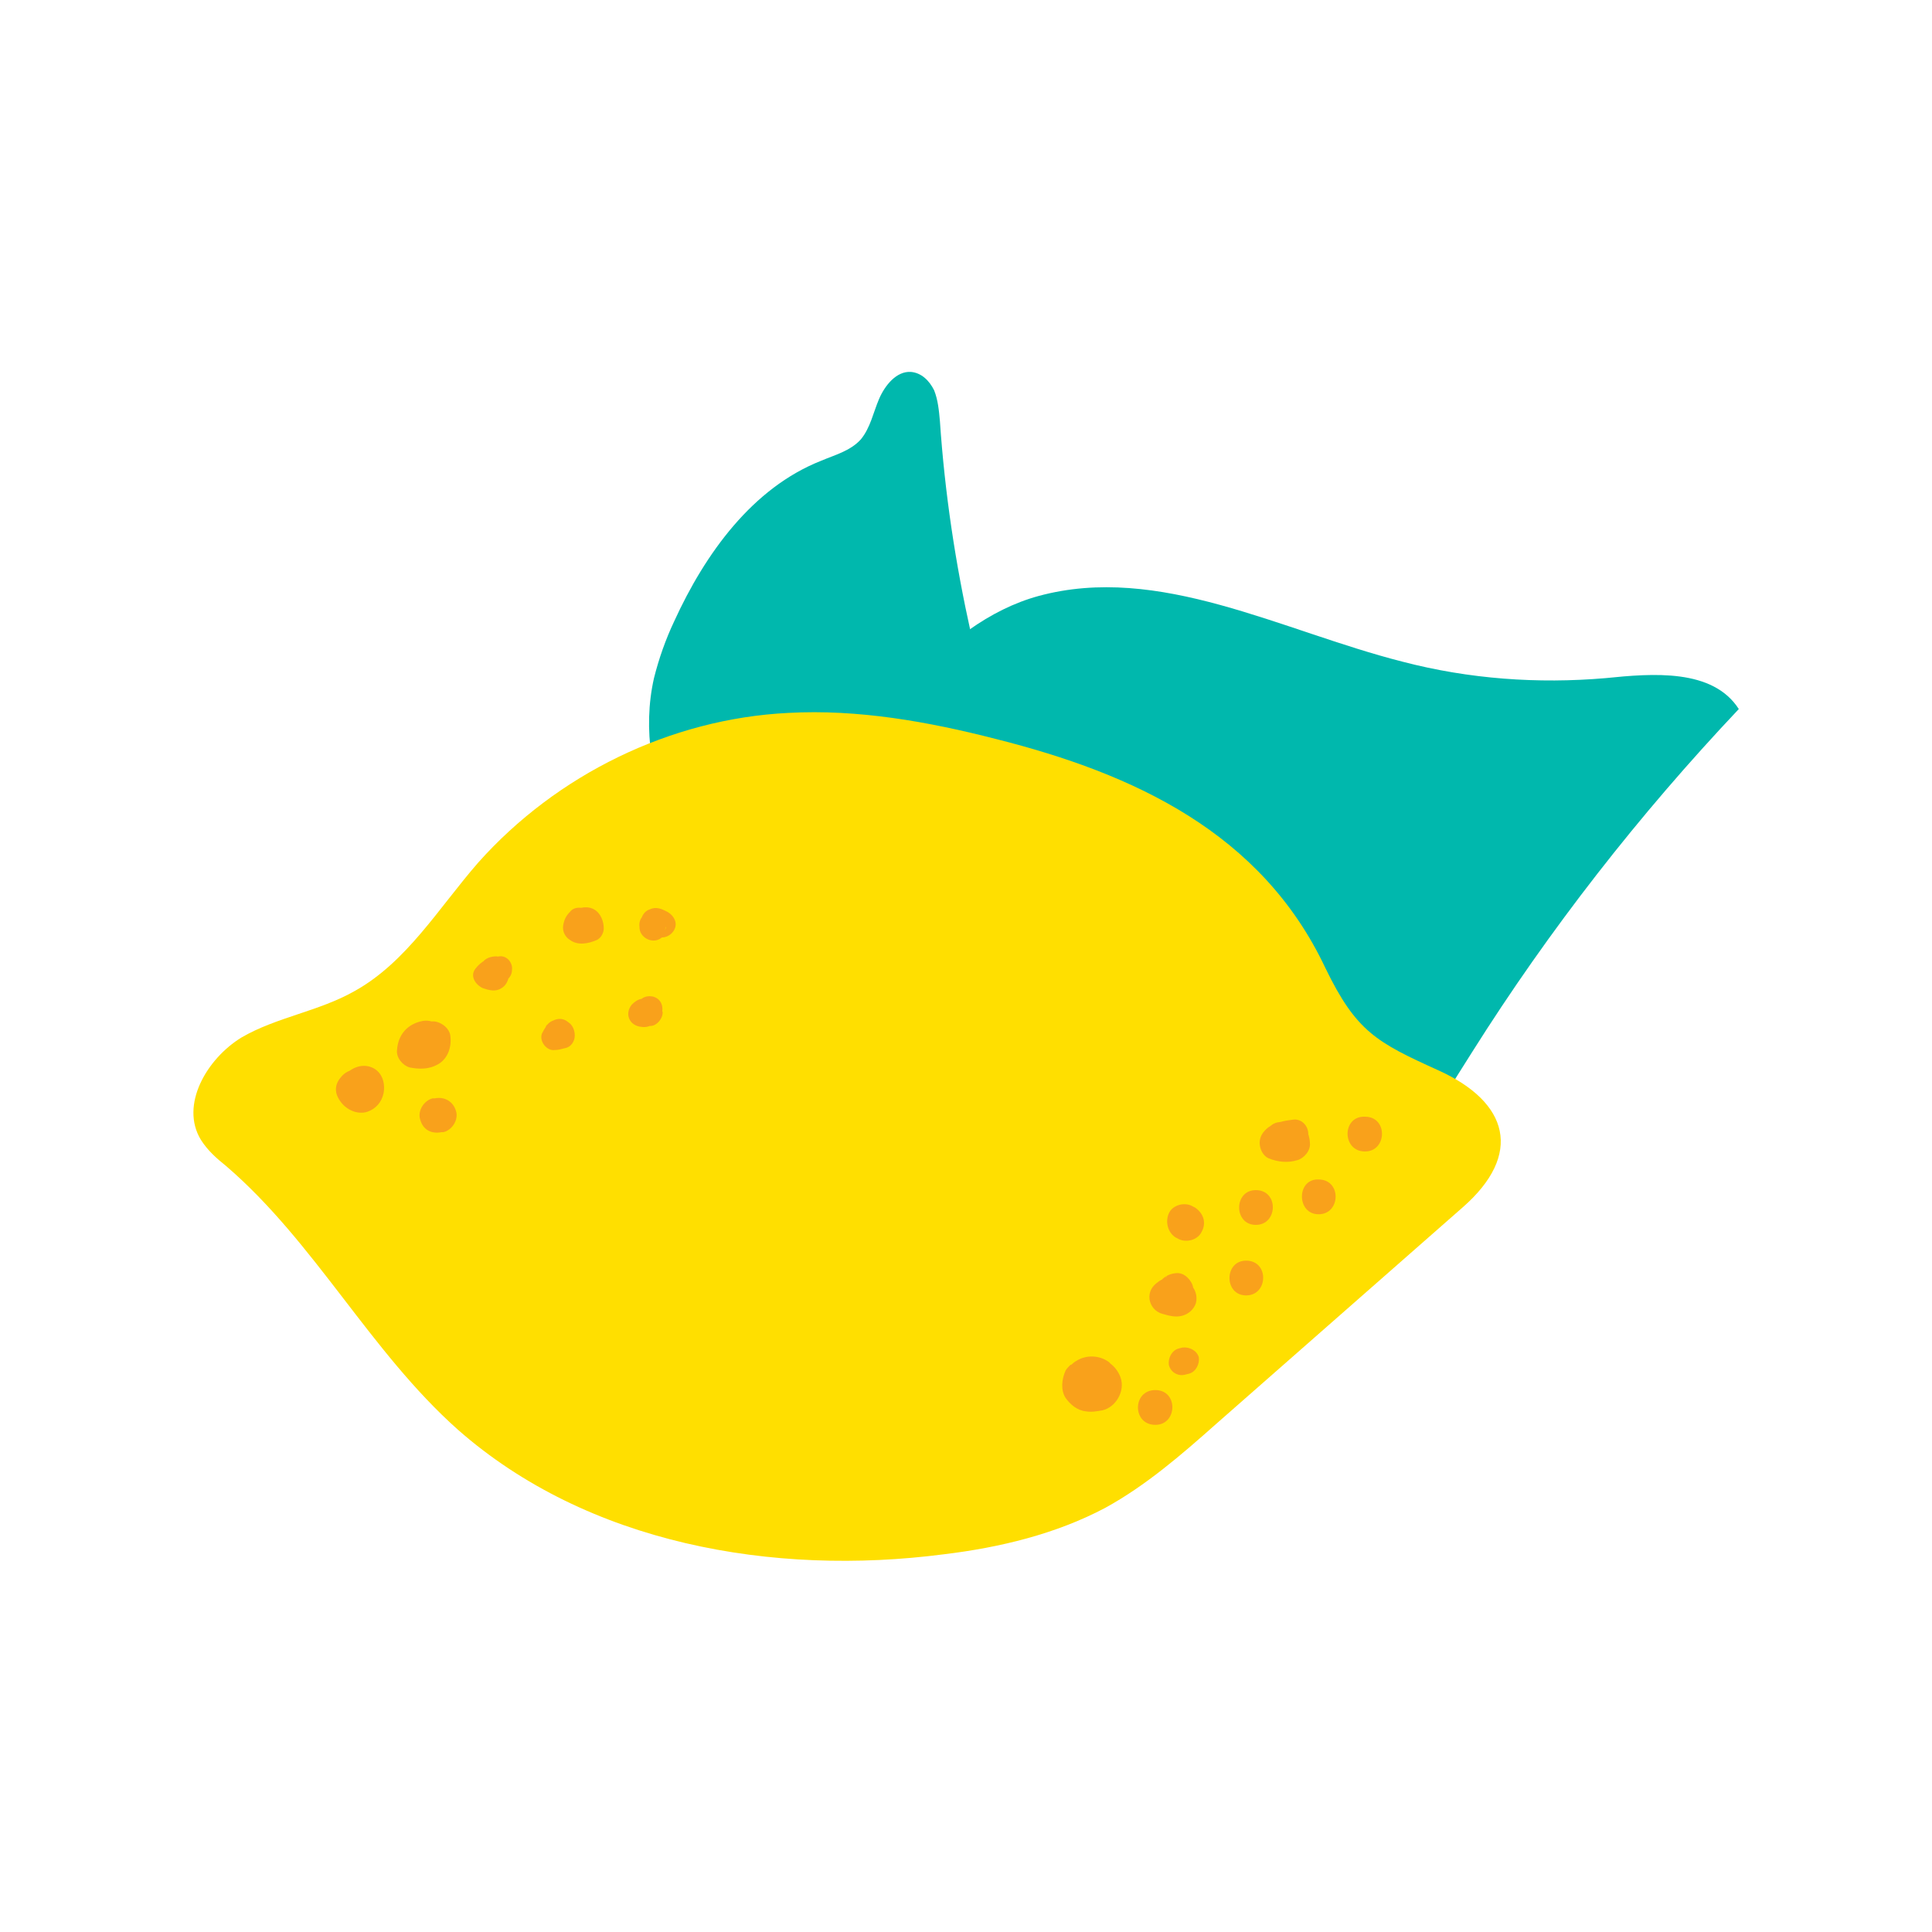 <svg viewBox="0 0 200 200" height="200" width="200" xmlns="http://www.w3.org/2000/svg" data-type="color">
    <g>
        <path d="M140.6 125.7c4.7-5 8.1-11 11.8-16.8 8-12.7 17.3-24.6 27.6-35.5-2.7-4.2-8.9-3.7-13.8-3.2-7 .6-14.1.1-21-1.7-12.6-3.2-25.2-10.2-37.7-6.8-20.1 5.5-34.2 44.7-28 63.3 8 24.1 48.2 14.5 61.1.7z" fill="#00b8ad" data-color="1"/>
        <path d="M69.8 86c-2.3-4.9-3.3-10.5-2.1-15.8.5-2 1.2-4 2.1-5.9 3.2-7 8.1-13.8 15.2-16.6 1.4-.6 3-1 4.1-2.2 1-1.2 1.3-2.8 1.9-4.2.6-1.4 1.8-2.9 3.3-2.8 1.1.1 1.9.9 2.4 1.9.4 1 .5 2.1.6 3.2.5 7.4 1.6 14.7 3.2 21.9.6 2.4 1.2 4.8 1.3 7.2.2 5.8-2.5 11.5-6.4 15.8-3 3.4-9.4 9.8-14.3 9.5-5.1-.3-9.4-8.1-11.3-12z" fill="#00b8ad" data-color="1"/>
        <path d="M103.1 76.5c-7-1.8-14.3-3.1-21.5-2.7-12.2.6-24 6.4-32.1 15.5-4.1 4.7-7.4 10.3-12.8 13.3-3.7 2.1-8.1 2.7-11.7 4.8-3.6 2.2-6.4 7-4.2 10.6.7 1.1 1.6 1.9 2.6 2.7 9.2 7.9 14.9 19.2 24 27.3 13.4 11.8 32.6 15.2 50.3 12.9 5.8-.7 11.6-2.1 16.7-4.8 4.2-2.3 7.9-5.5 11.5-8.7l25.5-22.4c6.3-5.5 4.8-10.9-2.5-14.2-6.4-2.9-8.5-4-11.7-10.6-6.6-14-19.8-20.1-34.1-23.7z" fill="#ffdf00" data-color="2"/>
        <path d="M111 141.2c.5-.4.5-.4.1-.1-.1.1-.2.2-.3.2-.2.2-.4.4-.5.6-.4.9-.5 2 0 2.8.5.7 1.2 1.3 2.1 1.4.6.1 1.1 0 1.7-.1 1.4-.3 2.4-2 1.9-3.4s-1.9-2.3-3.4-1.9c-.1 0-.2 0-.3.1l.7-.1h-.3l1.9.8-.1-.1.7 1.2v-.1l-.3 2.1c-.9.9-1.1 1.1-.5.6.1-.1.2-.2.4-.3 1.1-1 1.1-2.9 0-3.9-1.1-.8-2.7-.8-3.8.2z" fill="#f9a11b" data-color="3"/>
        <path d="M119.6 147.5c2.3 0 2.4-3.6 0-3.6s-2.4 3.6 0 3.6z" fill="#f9a11b" data-color="3"/>
        <path d="M121.8 135.5l-1.3-3.1c.3-.4.4-.3.2-.2-.1.1-.2.1-.3.2-.2.1-.4.2-.5.3-.6.4-1 1-.9 1.8.1.7.6 1.3 1.3 1.5.7.2 1.4.4 2.1.2.7-.2 1.2-.7 1.4-1.3.2-.8-.1-1.5-.6-2-.7-.7-1.9-.7-2.6 0-.7.7-.7 1.8 0 2.6-.1-.2-.3-.4-.3-.6v-1l.8-1.1c.4-.3 1.1-.2.6-.2h.1c-.2 0-.4-.1-.6-.1l.4 3.3c.4-.3 1-.5 1.4-.9.5-.6.7-1.3.4-2-.3-.6-.9-1.2-1.7-1.1-1 .1-1.9.8-1.8 1.8.1 1 .9 1.9 1.9 1.9z" fill="#f9a11b" data-color="3"/>
        <path d="M121.7 128.1l.2.1c.8.5 2.1.2 2.5-.7.5-.9.2-1.9-.7-2.5l-.2-.1c-.8-.5-2.1-.2-2.5.7-.4.9-.1 2 .7 2.5z" fill="#f9a11b" data-color="3"/>
        <path d="M133.9 115.9c-.9.1-1.9.3-2.6.8-.5.4-.9.9-.9 1.6 0 .6.3 1.3.9 1.6 1 .4 2 .5 3 .2.7-.2 1.4-1 1.3-1.8 0-.3-.1-.7-.2-1-.1-.7-1-1.4-1.8-1.3-.5.1-.9.1-1.4.2-.9.2-1.6 1.4-1.3 2.2.3 1 1.2 1.5 2.2 1.3.1 0 .3-.1.4-.1.1 0 .4-.1.1 0l-1.8-1.3c0 .1.1.5 0 0l1.3-1.8c-.1 0-.2.1-.3.1.2 0 .2 0 0 0s-.2 0 0 0c-.2-.1-.2 0 0 .1v3.1l.3-.2s-.4.1 0 0c.1 0 .2-.1.4-.1.4-.1-.3 0 .1 0 .9-.1 1.9-.8 1.8-1.8.2-.9-.5-1.9-1.5-1.8z" fill="#f9a11b" data-color="3"/>
        <path d="M141.3 119.2c2.3 0 2.4-3.6 0-3.6-2.4-.1-2.4 3.6 0 3.6z" fill="#f9a11b" data-color="3"/>
        <path d="M136.5 125.7c2.3 0 2.4-3.6 0-3.6-2.3-.1-2.3 3.6 0 3.6z" fill="#f9a11b" data-color="3"/>
        <path d="M130 126.8c2.3 0 2.4-3.6 0-3.6-2.3 0-2.3 3.6 0 3.6z" fill="#f9a11b" data-color="3"/>
        <path d="M129 134.1c2.3 0 2.4-3.6 0-3.6-2.3 0-2.3 3.6 0 3.6z" fill="#f9a11b" data-color="3"/>
        <path d="M122.7 142.3l.4-.1c.7-.2 1.1-1 1-1.7-.2-.7-1-1.1-1.7-1l-.4.1c-.7.2-1.1 1-1 1.7.2.8 1 1.2 1.7 1z" fill="#f9a11b" data-color="3"/>
        <path d="M37.5 110.7c.5.1.2.1 0 0-.3-.1-.5-.1-.8 0-.5.1-1 .3-1.4.8-.7.8-.7 1.7 0 2.6.6.8 1.7 1.3 2.7 1 .9-.3 1.5-1 1.7-1.9.2-1-.1-2.1-1-2.6-1.1-.6-2.3-.1-3 .7-.6.7-.7 1.9 0 2.6.7.6 1.9.8 2.6 0 .1-.1.2-.1.2-.2.1-.1-.4.3-.1.1.2-.1-.5.2-.3.1-.4.1-.8 0-1.2-.2-.6-.3-.7-.8-.7-1.2v.1c0 .3.1-.6 0-.3v.2s.3-.5.1-.3c.1-.2.5-.5.8-.6.2-.1.5-.1.7 0-.2-.1.5.2.2.1-.2-.1.3.3.2.1-.1-.1-.2-.2-.2-.3v2.6c.3-.4 0-.3-.9.3-.3 0-.4-.1-.3 0 .2 0 .5.1.8.1 1 .1 1.9-.9 1.8-1.8-.1-1.2-.9-1.8-1.9-2z" fill="#f9a11b" data-color="3"/>
        <path d="M45.7 117.2h.2c.9-.2 1.6-1.3 1.3-2.2-.3-1-1.2-1.5-2.2-1.3h-.2c-.9.2-1.6 1.3-1.3 2.2.3 1.1 1.2 1.5 2.2 1.3z" fill="#f9a11b" data-color="3"/>
        <path d="M43.7 105.7c-1.5.3-2.5 1.4-2.6 3-.1.8.6 1.6 1.3 1.8 1 .2 2 .2 2.9-.3 1.1-.6 1.5-1.9 1.3-3.1-.2-.9-1.4-1.6-2.2-1.3-1 .3-1.5 1.2-1.3 2.2v-.4l.1-.2c.1-.1.2-.3.3-.3.1-.1.2-.1 0 0-.2.2.4-.1.1-.1-.2.1-.3 0 .2 0h-.6c.1 0 .4.1.1 0l1.3 1.8c0 .1 0 .3-.1.4-.1.1-.1.1 0 0l-.1.2c.1-.1.1-.1 0 0-.2.1.1 0 .1 0l-.2.1c.1 0 .2-.1.3-.1.9-.2 1.6-1.3 1.3-2.2-.3-1.2-1.2-1.7-2.2-1.5z" fill="#f9a11b" data-color="3"/>
        <path d="M51.7 99c-1.1.1-1.9.5-2.5 1.3-.6.8.1 1.7.8 2 .6.2 1.3.4 1.9 0 .7-.4.8-1.2.9-1.9.1-.8-.7-1.3-1.4-1.4-.6 0-1.2.2-1.5.7-.1.2-.2.5-.2.8 0 .1 0 .3.1.4.1.2.1.1 0-.5l.4-.6c-.5.5-.5 1.4 0 1.9s1.4.5 1.9 0c.3-.3.4-.6.4-1 0-.1 0-.3-.1-.4-.1-.3 0 .2 0 .5l-.4.6-.2.2-.7.2h.2l-1.4-1.4v.2c.1-.4.4-.6.8-.7.1 0 .2-.1.4 0 .1 0 .1 0 0 0-.1-.1-.3-.1-.4-.2l.8 2c-.1.2 0 0 0 0l-.1.1c.1-.1.1-.1 0 0h.2c.7-.1 1.4-.6 1.4-1.4.1-.7-.5-1.5-1.3-1.4z" fill="#f9a11b" data-color="3"/>
        <path d="M56.5 106.3c.3-.5 0-.1 0 0-.2.3-.3.5-.4.7-.3.8.5 1.8 1.3 1.7.4 0 .7-.1 1.1-.2.6-.1 1-.7 1-1.3 0-.5-.2-1.1-.7-1.4-.7-.6-1.7-.3-2.1.4-.4.6-.1 1.5.5 1.9.7.4 1.5.1 1.9-.5v-.1l-.8.6-1.1-.1-.5-.5c.1.1.1.1 0-.1v-.2l1-1.3c-.1 0-.5.1-.4.1l1.3 1.7s-.3.4-.1.2l.3-.3c.4-.6.2-1.5-.5-1.9-.6-.3-1.4-.1-1.8.6z" fill="#f9a11b" data-color="3"/>
        <path d="M67.1 103.5c.4 0 .1-.1 0 0-.2-.1-.4-.1-.6-.1-.4 0-.8.3-1.1.6-.8 1-.2 2.2 1 2.3.5.1 1.1-.1 1.5-.5.1-.1.2-.3.3-.4.1-.1.2-.3 0 0 .5-.5.5-1.4 0-1.9s-1.4-.5-1.9 0c-.1.2-.3.3-.4.5-.1.3-.5.7.6-.4h.2-.3l1 2.3c-.1.1-1.2.1-.7.2.2 0 .3.1.5.1.7.1 1.4-.7 1.4-1.4-.2-.8-.7-1.3-1.5-1.3z" fill="#f9a11b" data-color="3"/>
        <path d="M68.9 94.3c-.3-.1.3.1 0 0-.1 0-.3-.1-.5-.2-.3-.1-.6-.1-1 0-.9.2-1.1 1.1-1.2 1.9 0 1 1.2 1.7 2.1 1.2.3-.2.6-.4.9-.7.6-.6.6-1.8-.3-2.2-.6-.3-1.2-.5-1.9 0-.2.1-.3.3-.4.5-.1.1-.1.2-.2.4s.4-.5.2-.4c-.6.5-.5 1.5 0 1.9.6.6 1.4.5 1.9 0 .2-.1.3-.4.4-.6 0-.1.1-.2.1-.2s-.1.3-.2.4l-.6.4c-.2 0-.4 0-.6-.1l-.3-2.1s-.2.3-.2.2c.2-.1.2-.2.1-.1-.1 0-.1.1-.2.1l2 1.3c0-.2 0-.2 0 0-.1.1-.1.3-.2.4l-.6.4c-.2.1-.4 0-.5 0 .1 0 .1.1 0 0l.2.1c.1 0 .2.1.3.1.7.2 1.5-.3 1.7-1 .2-.7-.3-1.4-1-1.7z" fill="#f9a11b" data-color="3"/>
        <path d="M61.2 94.7l.3.5v.2c0-.2-.1-.5-.2-.7-.2-.4-.6-.6-1-.7-.5-.1-1 0-1.3.4-.4.4-.6.8-.7 1.4-.1.6.2 1.2.7 1.5.8.6 1.9.4 2.8 0 .4-.2.7-.7.7-1.2 0-.7-.3-1.5-.9-1.9-.6-.4-1.3-.3-1.9-.1-.7.2-1.1 1-1 1.7.2.7 1 1.1 1.7 1h.1c.2 0-.1 0-.2-.1-.2-.1-.3-.2-.4-.3-.1-.1-.1-.5-.1-.2l.7-1.2c.2-.1-.1 0-.1 0-.3.1.2 0-.1 0h.1c.4.1.6.3.6.7.2.2.2.4.1.6.1-.1.1-.1 0-.1l-1.3.4-.2-.1-.6-.5-.2-.7c.1-.7 0 .4 0 .5.1.3.2.5.4.7.6.5 1.4.5 1.9 0 .6-.4.7-1.4.1-1.8z" fill="#f9a11b" data-color="3"/>
    </g>
</svg>
